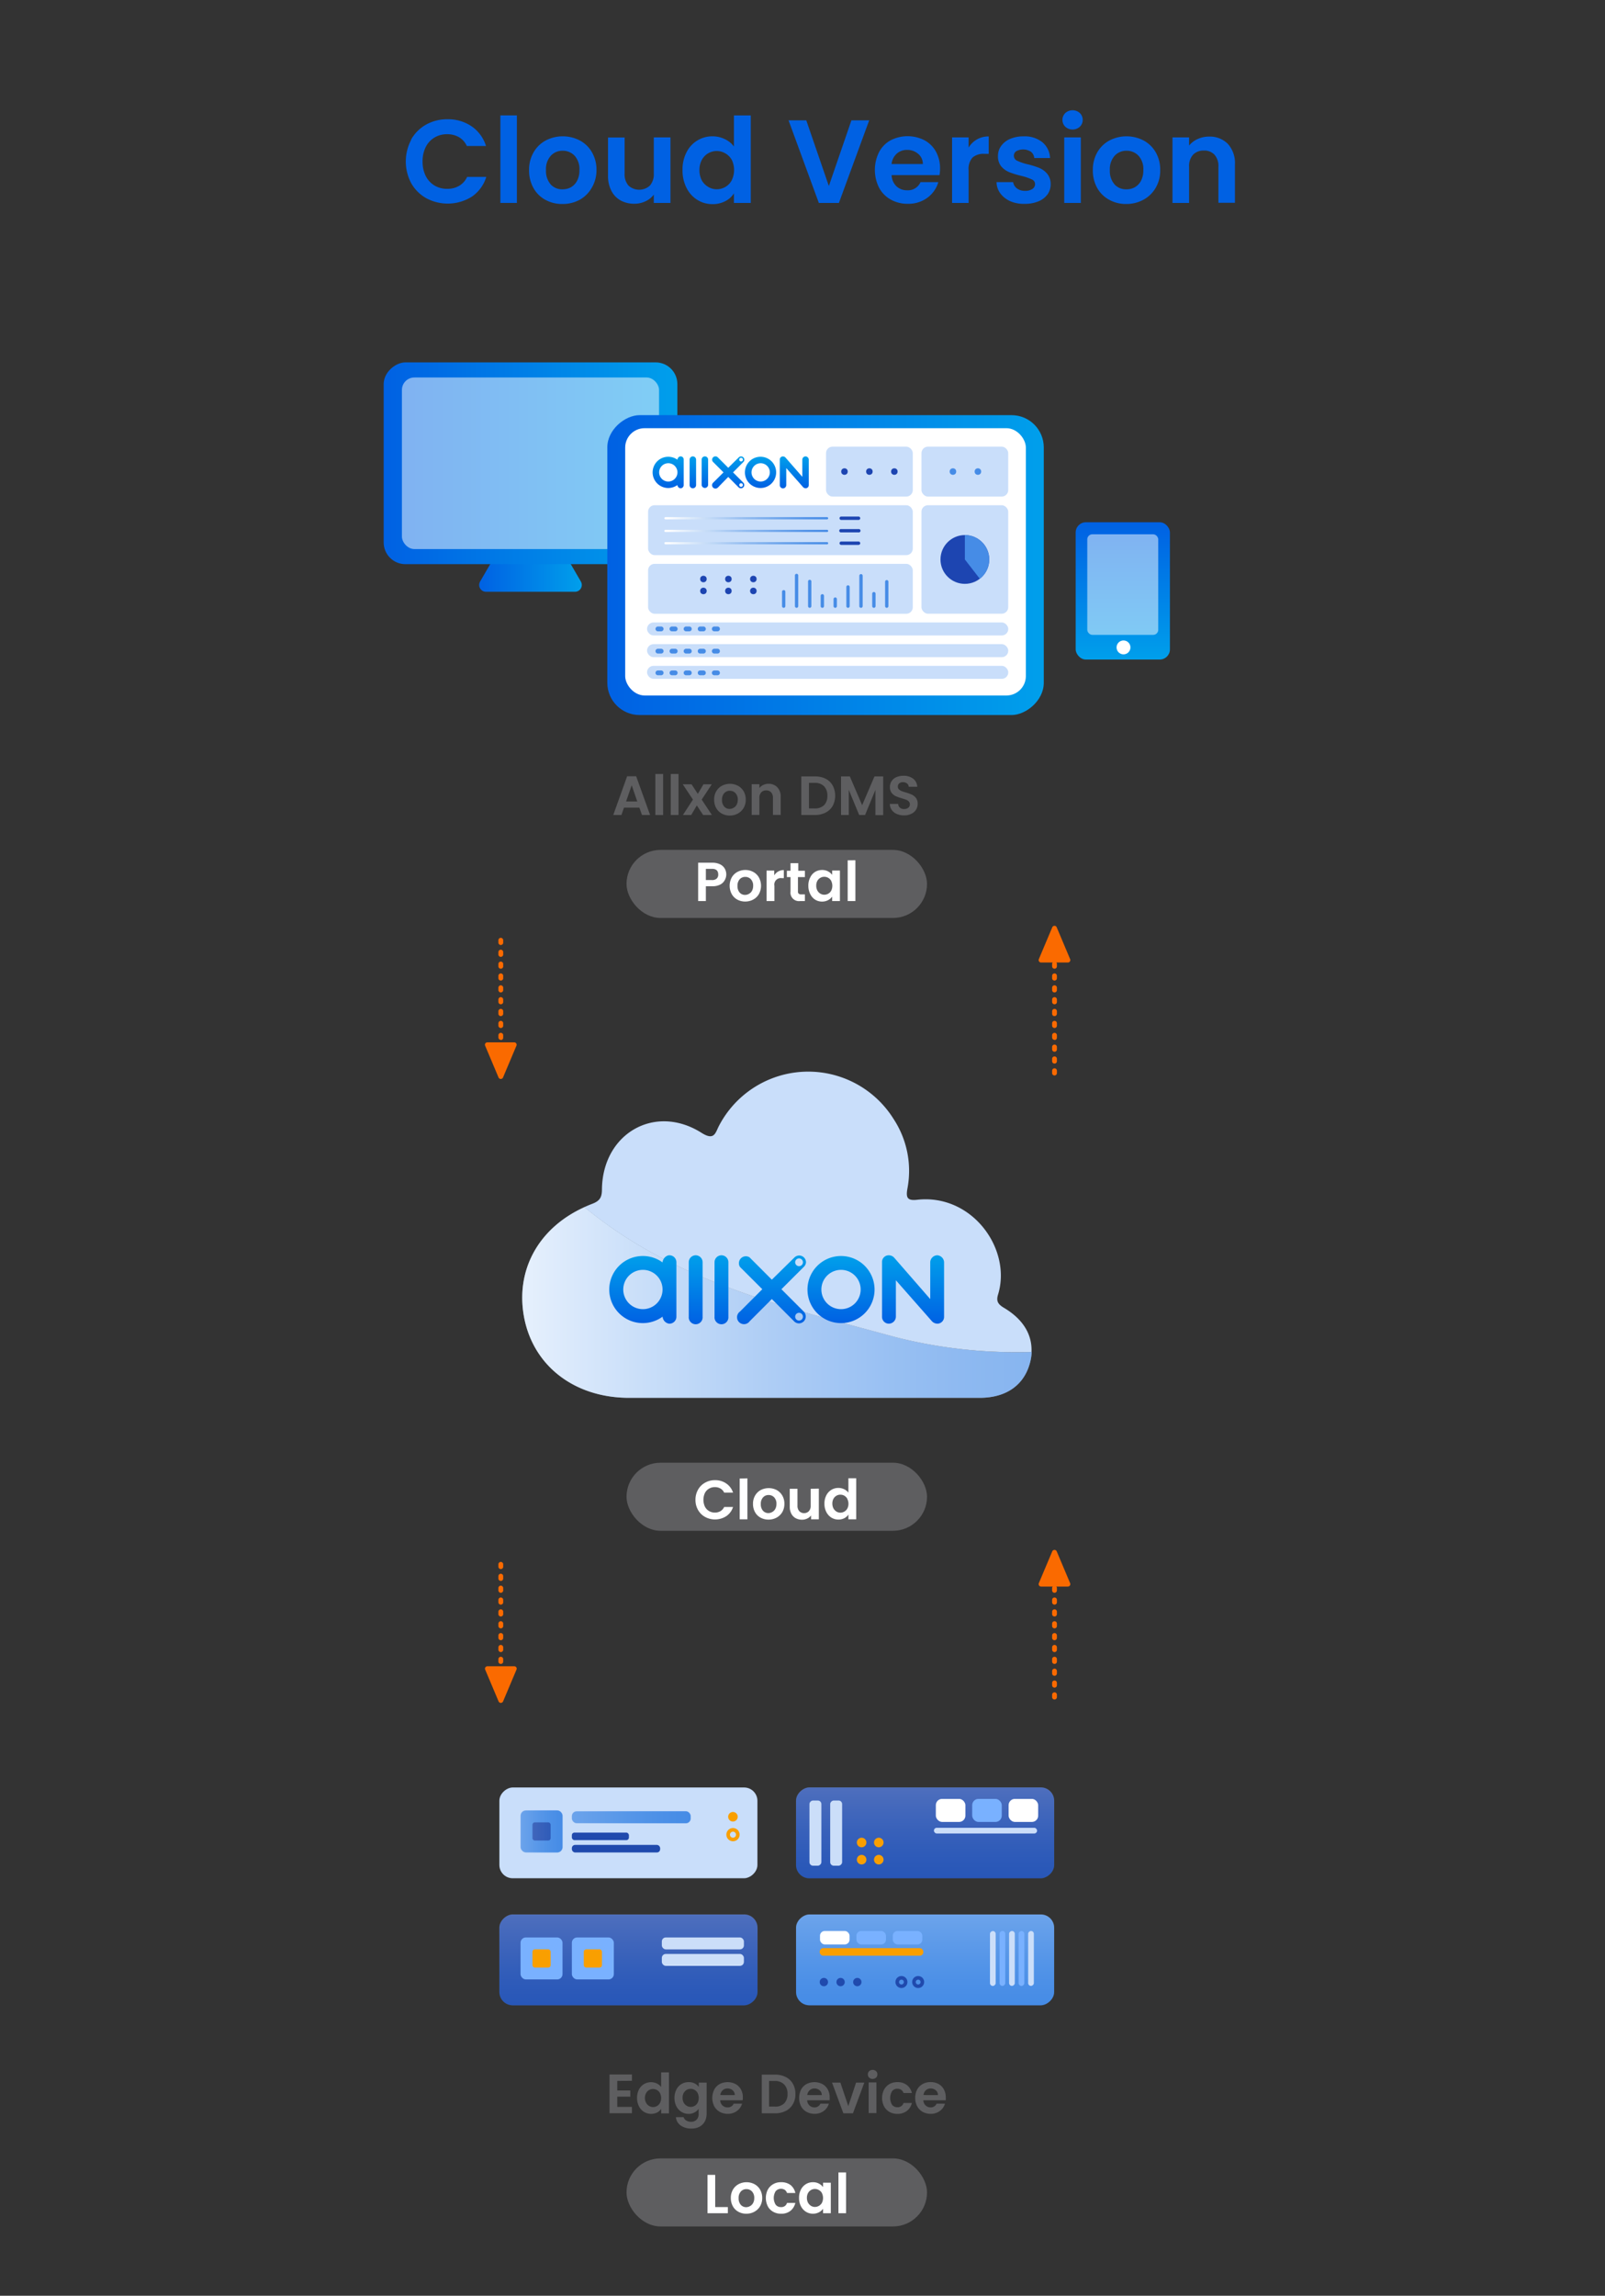 <svg id="圖層_1" data-name="圖層 1" xmlns="http://www.w3.org/2000/svg" xmlns:xlink="http://www.w3.org/1999/xlink" viewBox="0 0 335 479"><rect x="0" y="0" width="335" height="479" fill="#333333" stroke="none"/><defs><style>.cls-1{fill:#0061e3;}.cls-2{fill:#5e5e60;}.cls-3{fill:#fa6a00;}.cls-4{fill:#c9defa;}.cls-14,.cls-5{opacity:0.5;}.cls-5{fill:url(#未命名漸層_18);}.cls-6{fill:url(#未命名漸層_32);}.cls-7{fill:url(#未命名漸層_32-2);}.cls-8{fill:url(#未命名漸層_32-3);}.cls-9{fill:url(#未命名漸層_32-4);}.cls-10{fill:url(#未命名漸層_32-5);}.cls-11{fill:url(#未命名漸層_32-6);}.cls-12{fill:url(#未命名漸層_32-7);}.cls-13{fill:url(#未命名漸層_32-8);}.cls-15{fill:#fff;}.cls-16{fill:url(#未命名漸層_32-9);}.cls-17{fill:url(#未命名漸層_32-10);}.cls-18{fill:url(#未命名漸層_32-11);}.cls-19{fill:url(#未命名漸層_32-12);}.cls-20{fill:url(#未命名漸層_32-13);}.cls-21{fill:url(#未命名漸層_32-14);}.cls-22{fill:url(#未命名漸層_32-15);}.cls-23{fill:#1d45b1;}.cls-24{fill:#468ce6;}.cls-25{fill:url(#未命名漸層_18-2);}.cls-26{fill:url(#未命名漸層_18-3);}.cls-27{fill:url(#未命名漸層_18-4);}.cls-28{fill:url(#未命名漸層_32-16);}.cls-29{fill:#204aad;}.cls-30,.cls-34,.cls-35,.cls-36,.cls-37{stroke-miterlimit:10;opacity:0.2;}.cls-30,.cls-34,.cls-35{stroke-width:0.05px;}.cls-30{fill:url(#未命名漸層_18-5);stroke:url(#未命名漸層_14);}.cls-31{fill:#79b1ff;}.cls-32{fill:#f99f00;}.cls-33{fill:#cbdef9;}.cls-34{fill:url(#未命名漸層_18-6);stroke:url(#未命名漸層_14-2);}.cls-35{fill:url(#未命名漸層_18-7);stroke:url(#未命名漸層_14-3);}.cls-36,.cls-37{stroke-width:0.1px;}.cls-36{fill:url(#未命名漸層_18-8);stroke:url(#未命名漸層_14-4);}.cls-37{fill:url(#未命名漸層_18-9);stroke:url(#未命名漸層_14-5);}</style><linearGradient id="未命名漸層_18" x1="108.96" y1="271.77" x2="215.29" y2="271.77" gradientUnits="userSpaceOnUse"><stop offset="0.02" stop-color="#fff"/><stop offset="0.23" stop-color="#cce0f8"/><stop offset="0.49" stop-color="#93bcf0"/><stop offset="0.72" stop-color="#69a2eb"/><stop offset="0.89" stop-color="#5092e7"/><stop offset="1" stop-color="#468ce6"/></linearGradient><linearGradient id="未命名漸層_32" x1="134.19" y1="276.18" x2="134.19" y2="261.91" gradientUnits="userSpaceOnUse"><stop offset="0" stop-color="#0061e3"/><stop offset="1" stop-color="#009feb"/></linearGradient><linearGradient id="未命名漸層_32-2" x1="161.1" y1="276.18" x2="161.1" y2="261.93" xlink:href="#未命名漸層_32"/><linearGradient id="未命名漸層_32-3" x1="150.59" y1="276.18" x2="150.59" y2="261.91" xlink:href="#未命名漸層_32"/><linearGradient id="未命名漸層_32-4" x1="145.2" y1="276.18" x2="145.2" y2="261.91" xlink:href="#未命名漸層_32"/><linearGradient id="未命名漸層_32-5" x1="175.54" y1="276.04" x2="175.54" y2="262.06" xlink:href="#未命名漸層_32"/><linearGradient id="未命名漸層_32-6" x1="190.57" y1="276.18" x2="190.57" y2="261.91" xlink:href="#未命名漸層_32"/><linearGradient id="未命名漸層_32-7" x1="100.01" y1="114.01" x2="121.44" y2="114.01" xlink:href="#未命名漸層_32"/><linearGradient id="未命名漸層_32-8" x1="80.07" y1="96.66" x2="141.38" y2="96.66" gradientTransform="translate(14.06 207.39) rotate(-90)" xlink:href="#未命名漸層_32"/><linearGradient id="未命名漸層_32-9" x1="126.76" y1="117.9" x2="217.85" y2="117.9" gradientTransform="translate(54.4 290.21) rotate(-90)" xlink:href="#未命名漸層_32"/><linearGradient id="未命名漸層_32-10" x1="139.47" y1="101.88" x2="139.47" y2="95.22" xlink:href="#未命名漸層_32"/><linearGradient id="未命名漸層_32-11" x1="152.03" y1="101.88" x2="152.03" y2="95.23" xlink:href="#未命名漸層_32"/><linearGradient id="未命名漸層_32-12" x1="147.12" y1="101.88" x2="147.12" y2="95.22" xlink:href="#未命名漸層_32"/><linearGradient id="未命名漸層_32-13" x1="144.61" y1="101.88" x2="144.61" y2="95.22" xlink:href="#未命名漸層_32"/><linearGradient id="未命名漸層_32-14" x1="158.77" y1="101.82" x2="158.77" y2="95.3" xlink:href="#未命名漸層_32"/><linearGradient id="未命名漸層_32-15" x1="165.79" y1="101.89" x2="165.79" y2="95.22" xlink:href="#未命名漸層_32"/><linearGradient id="未命名漸層_18-2" x1="138.66" y1="108.13" x2="172.86" y2="108.13" xlink:href="#未命名漸層_18"/><linearGradient id="未命名漸層_18-3" x1="138.66" y1="110.73" x2="172.86" y2="110.73" xlink:href="#未命名漸層_18"/><linearGradient id="未命名漸層_18-4" x1="138.66" y1="113.34" x2="172.86" y2="113.34" xlink:href="#未命名漸層_18"/><linearGradient id="未命名漸層_32-16" x1="834.49" y1="127.56" x2="863.13" y2="127.56" gradientTransform="translate(106.79 972.1) rotate(-90)" xlink:href="#未命名漸層_32"/><linearGradient id="未命名漸層_18-5" x1="-2218.37" y1="-1760.27" x2="-2199.43" y2="-1760.27" gradientTransform="translate(2340.07 2169.19)" xlink:href="#未命名漸層_18"/><linearGradient id="未命名漸層_14" x1="-2218.39" y1="-1760.27" x2="-2199.41" y2="-1760.27" gradientTransform="translate(2340.07 2169.19)" gradientUnits="userSpaceOnUse"><stop offset="0" stop-color="#d3e1fa"/><stop offset="0.02" stop-color="#ccddf9"/><stop offset="0.23" stop-color="#93baf1"/><stop offset="0.41" stop-color="#69a1eb"/><stop offset="0.56" stop-color="#5092e7"/><stop offset="0.64" stop-color="#468ce6"/></linearGradient><linearGradient id="未命名漸層_18-6" x1="-2218.37" y1="-1822.19" x2="-2199.43" y2="-1822.19" gradientTransform="translate(2401.99 2231.11)" xlink:href="#未命名漸層_18"/><linearGradient id="未命名漸層_14-2" x1="-2218.39" y1="-1822.19" x2="-2199.41" y2="-1822.19" gradientTransform="translate(2401.99 2231.11)" xlink:href="#未命名漸層_14"/><linearGradient id="未命名漸層_18-7" x1="-2244.87" y1="-1822.19" x2="-2225.93" y2="-1822.19" gradientTransform="translate(2428.49 2204.61)" xlink:href="#未命名漸層_18"/><linearGradient id="未命名漸層_14-3" x1="-2244.89" y1="-1822.19" x2="-2225.91" y2="-1822.19" gradientTransform="translate(2428.49 2204.61)" xlink:href="#未命名漸層_14"/><linearGradient id="未命名漸層_18-8" x1="108.65" y1="382.12" x2="117.42" y2="382.12" xlink:href="#未命名漸層_18"/><linearGradient id="未命名漸層_14-4" x1="108.6" y1="382.12" x2="117.47" y2="382.12" gradientTransform="matrix(1, 0, 0, 1, 0, 0)" xlink:href="#未命名漸層_14"/><linearGradient id="未命名漸層_18-9" x1="119.36" y1="379.16" x2="144.15" y2="379.16" xlink:href="#未命名漸層_18"/><linearGradient id="未命名漸層_14-5" x1="119.31" y1="379.16" x2="144.2" y2="379.16" gradientTransform="matrix(1, 0, 0, 1, 0, 0)" xlink:href="#未命名漸層_14"/></defs><path class="cls-1" d="M85.79,29.15A8.24,8.24,0,0,1,88.93,26a9,9,0,0,1,4.45-1.12,8.74,8.74,0,0,1,5.06,1.48,7.76,7.76,0,0,1,3,4.1h-4a4.12,4.12,0,0,0-1.66-1.85A4.91,4.91,0,0,0,93.36,28a5.08,5.08,0,0,0-2.68.7,4.83,4.83,0,0,0-1.83,2,6.61,6.61,0,0,0-.65,3,6.69,6.69,0,0,0,.65,3,4.86,4.86,0,0,0,1.83,2,5.08,5.08,0,0,0,2.68.7,4.81,4.81,0,0,0,2.48-.63,4.19,4.19,0,0,0,1.66-1.86h4a7.74,7.74,0,0,1-3,4.11,9.47,9.47,0,0,1-9.52.34,8.25,8.25,0,0,1-3.14-3.12,9.63,9.63,0,0,1,0-9.09Z"/><path class="cls-1" d="M107.89,24.08V42.34h-3.45V24.08Z"/><path class="cls-1" d="M113.81,41.68a6.29,6.29,0,0,1-2.48-2.48,7.43,7.43,0,0,1-.9-3.7,7.24,7.24,0,0,1,.93-3.7,6.42,6.42,0,0,1,2.53-2.48,7.7,7.7,0,0,1,7.15,0,6.35,6.35,0,0,1,2.53,2.48,7.24,7.24,0,0,1,.93,3.7,7.15,7.15,0,0,1-1,3.7A6.58,6.58,0,0,1,121,41.68a7.39,7.39,0,0,1-3.61.88A7.17,7.17,0,0,1,113.81,41.68Zm5.32-2.59a3.3,3.3,0,0,0,1.32-1.37,4.61,4.61,0,0,0,.49-2.22,4.13,4.13,0,0,0-1-3,3.36,3.36,0,0,0-2.5-1.05,3.27,3.27,0,0,0-2.48,1.05,4.17,4.17,0,0,0-1,3,4.25,4.25,0,0,0,1,3,3.21,3.21,0,0,0,2.46,1A3.53,3.53,0,0,0,119.13,39.09Z"/><path class="cls-1" d="M139.94,28.67V42.34h-3.48V40.61A4.44,4.44,0,0,1,134.72,42a5.33,5.33,0,0,1-2.33.51,5.85,5.85,0,0,1-2.84-.68,4.78,4.78,0,0,1-1.93-2,6.59,6.59,0,0,1-.71-3.14v-8h3.46v7.52a3.57,3.57,0,0,0,.81,2.51,3.31,3.31,0,0,0,4.47,0,3.57,3.57,0,0,0,.81-2.51V28.67Z"/><path class="cls-1" d="M143.29,31.78a6,6,0,0,1,5.44-3.34,5.9,5.9,0,0,1,2.54.58,5,5,0,0,1,1.92,1.55V24.08h3.51V42.34h-3.51v-2a4.53,4.53,0,0,1-1.8,1.63,5.65,5.65,0,0,1-2.69.62,5.92,5.92,0,0,1-3.16-.89,6.21,6.21,0,0,1-2.25-2.5,8,8,0,0,1-.83-3.72A7.76,7.76,0,0,1,143.29,31.78Zm9.43,1.56A3.4,3.4,0,0,0,151.39,32a3.52,3.52,0,0,0-4.9,1.36,4.35,4.35,0,0,0-.5,2.13,4.53,4.53,0,0,0,.5,2.16A3.68,3.68,0,0,0,147.83,39a3.37,3.37,0,0,0,1.76.49,3.57,3.57,0,0,0,1.8-.48,3.4,3.4,0,0,0,1.33-1.38,4.92,4.92,0,0,0,0-4.32Z"/><path class="cls-1" d="M181.42,25.11,175.1,42.34h-4.19l-6.32-17.23h3.7L173,38.81l4.71-13.7Z"/><path class="cls-1" d="M196.1,36.54h-10a3.4,3.4,0,0,0,1,2.32,3.16,3.16,0,0,0,2.24.84A2.83,2.83,0,0,0,192.13,38h3.72a6.2,6.2,0,0,1-2.27,3.25,6.65,6.65,0,0,1-4.12,1.27,7.1,7.1,0,0,1-3.54-.88,6.13,6.13,0,0,1-2.44-2.48,8.3,8.3,0,0,1,0-7.42,5.94,5.94,0,0,1,2.42-2.47,7.74,7.74,0,0,1,7.07,0,6,6,0,0,1,2.39,2.38,7.2,7.2,0,0,1,.85,3.55A7.74,7.74,0,0,1,196.1,36.54Zm-3.48-2.32a2.72,2.72,0,0,0-1-2.14,3.42,3.42,0,0,0-2.29-.8,3.12,3.12,0,0,0-2.16.78,3.4,3.4,0,0,0-1.08,2.16Z"/><path class="cls-1" d="M203.91,29.09a4.76,4.76,0,0,1,2.46-.62V32.1h-.92a3.49,3.49,0,0,0-2.45.76,3.54,3.54,0,0,0-.83,2.67v6.81h-3.45V28.67h3.45v2.12A4.88,4.88,0,0,1,203.91,29.09Z"/><path class="cls-1" d="M210.91,42a5.23,5.23,0,0,1-2.11-1.64A4.05,4.05,0,0,1,208,38h3.47a2,2,0,0,0,.78,1.31,2.74,2.74,0,0,0,1.69.51,2.64,2.64,0,0,0,1.54-.39,1.2,1.2,0,0,0,.56-1,1.06,1.06,0,0,0-.68-1,12.48,12.48,0,0,0-2.16-.73,19.25,19.25,0,0,1-2.5-.76A4.47,4.47,0,0,1,209,34.74a3.26,3.26,0,0,1-.7-2.2,3.48,3.48,0,0,1,.65-2.07A4.37,4.37,0,0,1,210.79,29a7,7,0,0,1,2.88-.55,5.84,5.84,0,0,1,3.9,1.23,4.51,4.51,0,0,1,1.6,3.29h-3.3a1.84,1.84,0,0,0-.68-1.3,3,3,0,0,0-3.06-.13,1.1,1.1,0,0,0-.51,1,1.13,1.13,0,0,0,.69,1,10.87,10.87,0,0,0,2.15.73,17.53,17.53,0,0,1,2.44.76,4.43,4.43,0,0,1,1.67,1.22,3.37,3.37,0,0,1,.73,2.19,3.6,3.6,0,0,1-.66,2.12A4.37,4.37,0,0,1,216.77,42a7.21,7.21,0,0,1-2.85.53A7.07,7.07,0,0,1,210.91,42Z"/><path class="cls-1" d="M222.37,26.46a2,2,0,0,1,0-2.89,2.27,2.27,0,0,1,3,0,2,2,0,0,1,0,2.89,2.27,2.27,0,0,1-3,0Zm3.22,2.21V42.34h-3.46V28.67Z"/><path class="cls-1" d="M231.51,41.68A6.29,6.29,0,0,1,229,39.2a7.43,7.43,0,0,1-.9-3.7,7.33,7.33,0,0,1,.92-3.7,6.42,6.42,0,0,1,2.53-2.48,7.72,7.72,0,0,1,7.16,0,6.42,6.42,0,0,1,2.53,2.48,7.23,7.23,0,0,1,.92,3.7,7.05,7.05,0,0,1-.95,3.7,6.56,6.56,0,0,1-2.56,2.48,7.4,7.4,0,0,1-3.62.88A7.14,7.14,0,0,1,231.51,41.68Zm5.32-2.59a3.3,3.3,0,0,0,1.32-1.37,4.61,4.61,0,0,0,.49-2.22,4.13,4.13,0,0,0-1-3,3.38,3.38,0,0,0-2.51-1.05,3.29,3.29,0,0,0-2.48,1.05,4.21,4.21,0,0,0-1,3,4.25,4.25,0,0,0,1,3,3.21,3.21,0,0,0,2.45,1A3.54,3.54,0,0,0,236.83,39.09Z"/><path class="cls-1" d="M256.26,30a5.92,5.92,0,0,1,1.5,4.31v8h-3.45V34.79a3.53,3.53,0,0,0-.82-2.51,2.88,2.88,0,0,0-2.22-.87,3,3,0,0,0-2.25.87,3.49,3.49,0,0,0-.83,2.51v7.55h-3.46V28.67h3.46v1.7A4.86,4.86,0,0,1,250,29a5.58,5.58,0,0,1,2.36-.5A5.27,5.27,0,0,1,256.26,30Z"/><path class="cls-2" d="M128.84,434.17v2h2.72v1.29h-2.72v2.14h3.06v1.31h-4.68v-8.08h4.68v1.32Z"/><path class="cls-2" d="M133.35,436a2.79,2.79,0,0,1,1.05-1.15,2.86,2.86,0,0,1,1.5-.41,2.76,2.76,0,0,1,1.19.27,2.44,2.44,0,0,1,.9.73v-3.05h1.64v8.56H138V440a2.21,2.21,0,0,1-.84.76,2.87,2.87,0,0,1-2.75-.13,2.91,2.91,0,0,1-1.05-1.17,3.78,3.78,0,0,1-.39-1.74A3.71,3.71,0,0,1,133.35,436Zm4.42.74a1.62,1.62,0,0,0-.62-.65,1.72,1.72,0,0,0-.85-.23,1.69,1.69,0,0,0-.83.22,1.62,1.62,0,0,0-.62.65,2,2,0,0,0-.24,1,2.07,2.07,0,0,0,.24,1,1.72,1.72,0,0,0,.62.66,1.57,1.57,0,0,0,.83.24,1.72,1.72,0,0,0,.85-.23,1.62,1.62,0,0,0,.62-.65,2.33,2.33,0,0,0,0-2Z"/><path class="cls-2" d="M145,434.71a2.18,2.18,0,0,1,.85.73v-.91h1.64V441a3.45,3.45,0,0,1-.36,1.59,2.62,2.62,0,0,1-1.08,1.11,3.38,3.38,0,0,1-1.73.41,3.73,3.73,0,0,1-2.24-.63,2.37,2.37,0,0,1-1-1.74h1.61a1.15,1.15,0,0,0,.55.7,1.93,1.93,0,0,0,1,.26,1.57,1.57,0,0,0,1.14-.42,1.67,1.67,0,0,0,.44-1.28v-1a2.35,2.35,0,0,1-.86.75,2.54,2.54,0,0,1-1.25.3,2.71,2.71,0,0,1-1.48-.42,2.93,2.93,0,0,1-1.06-1.17,3.78,3.78,0,0,1-.39-1.74,3.71,3.71,0,0,1,.39-1.73,2.86,2.86,0,0,1,1.05-1.15,2.8,2.8,0,0,1,1.49-.41A2.66,2.66,0,0,1,145,434.71Zm.62,2a1.62,1.62,0,0,0-.62-.65,1.69,1.69,0,0,0-.85-.23,1.72,1.72,0,0,0-.83.22,1.69,1.69,0,0,0-.62.65,2,2,0,0,0-.23,1,2.06,2.06,0,0,0,.23,1,1.67,1.67,0,0,0,.63.66,1.53,1.53,0,0,0,.82.24,1.69,1.69,0,0,0,.85-.23,1.62,1.62,0,0,0,.62-.65,2.33,2.33,0,0,0,0-2Z"/><path class="cls-2" d="M155,438.22h-4.68a1.6,1.6,0,0,0,.48,1.08,1.49,1.49,0,0,0,1.06.4,1.32,1.32,0,0,0,1.28-.78h1.75a2.88,2.88,0,0,1-1.07,1.52,3.08,3.08,0,0,1-1.93.6,3.38,3.38,0,0,1-1.66-.41,3,3,0,0,1-1.15-1.16,3.92,3.92,0,0,1,0-3.49,2.84,2.84,0,0,1,1.13-1.15,3.65,3.65,0,0,1,3.32,0,2.87,2.87,0,0,1,1.12,1.12,3.34,3.34,0,0,1,.4,1.66A4,4,0,0,1,155,438.22Zm-1.63-1.09a1.29,1.29,0,0,0-.45-1,1.6,1.6,0,0,0-1.08-.38,1.45,1.45,0,0,0-1,.37,1.6,1.6,0,0,0-.5,1Z"/><path class="cls-2" d="M164,433.36a3.5,3.5,0,0,1,1.49,1.41,4.17,4.17,0,0,1,.53,2.14,4,4,0,0,1-.53,2.12,3.5,3.5,0,0,1-1.49,1.41,4.83,4.83,0,0,1-2.24.49H159v-8.07h2.82A4.83,4.83,0,0,1,164,433.36Zm-.33,5.5a2.6,2.6,0,0,0,.7-1.95,2.67,2.67,0,0,0-.7-2,2.6,2.6,0,0,0-2-.72h-1.15v5.34h1.15A2.63,2.63,0,0,0,163.68,438.86Z"/><path class="cls-2" d="M173.16,438.22h-4.69a1.57,1.57,0,0,0,.49,1.08,1.45,1.45,0,0,0,1,.4,1.31,1.31,0,0,0,1.28-.78H173a2.87,2.87,0,0,1-1.06,1.52,3.1,3.1,0,0,1-1.93.6,3.38,3.38,0,0,1-1.66-.41,2.92,2.92,0,0,1-1.15-1.16,4,4,0,0,1,0-3.49,2.81,2.81,0,0,1,1.14-1.15,3.62,3.62,0,0,1,3.31,0,2.81,2.81,0,0,1,1.12,1.12,3.34,3.34,0,0,1,.4,1.66A4.09,4.09,0,0,1,173.16,438.22Zm-1.63-1.09a1.29,1.29,0,0,0-.45-1,1.64,1.64,0,0,0-1.08-.38,1.43,1.43,0,0,0-1,.37,1.61,1.61,0,0,0-.51,1Z"/><path class="cls-2" d="M177.06,439.44l1.62-4.91h1.72l-2.37,6.4h-2l-2.36-6.4h1.74Z"/><path class="cls-2" d="M181.42,433.49a.9.9,0,0,1-.28-.68.88.88,0,0,1,.28-.67,1.08,1.08,0,0,1,1.43,0,.91.91,0,0,1,.28.67.94.94,0,0,1-.28.68,1.08,1.08,0,0,1-1.43,0Zm1.51,1v6.4h-1.62v-6.4Z"/><path class="cls-2" d="M184.52,436a2.91,2.91,0,0,1,1.12-1.16,3.3,3.3,0,0,1,1.64-.41,3.12,3.12,0,0,1,2,.6,2.91,2.91,0,0,1,1.05,1.67h-1.75a1.2,1.2,0,0,0-.46-.65,1.37,1.37,0,0,0-.82-.24,1.35,1.35,0,0,0-1.1.5,2.74,2.74,0,0,0,0,2.85,1.35,1.35,0,0,0,1.1.5,1.22,1.22,0,0,0,1.28-.88h1.75a3,3,0,0,1-1.05,1.66,3.17,3.17,0,0,1-2,.61,3.3,3.3,0,0,1-1.64-.41,2.91,2.91,0,0,1-1.12-1.16,3.9,3.9,0,0,1,0-3.48Z"/><path class="cls-2" d="M197.4,438.22h-4.68a1.57,1.57,0,0,0,.49,1.08,1.45,1.45,0,0,0,1,.4,1.31,1.31,0,0,0,1.28-.78h1.75a2.88,2.88,0,0,1-1.07,1.52,3.06,3.06,0,0,1-1.93.6,3.4,3.4,0,0,1-1.66-.41,2.89,2.89,0,0,1-1.14-1.16,3.52,3.52,0,0,1-.41-1.74,3.64,3.64,0,0,1,.4-1.75,2.81,2.81,0,0,1,1.14-1.15,3.36,3.36,0,0,1,1.67-.41,3.4,3.4,0,0,1,1.64.39,2.81,2.81,0,0,1,1.12,1.12,3.34,3.34,0,0,1,.4,1.66A3.1,3.1,0,0,1,197.4,438.22Zm-1.63-1.09a1.23,1.23,0,0,0-.45-1,1.59,1.59,0,0,0-1.07-.38,1.47,1.47,0,0,0-1,.37,1.6,1.6,0,0,0-.5,1Z"/><path class="cls-3" d="M104.53,224.39a.5.5,0,0,1-.5-.5v-.49a.5.5,0,1,1,1,0v.49A.5.5,0,0,1,104.53,224.39Zm0-2.48a.49.49,0,0,1-.5-.49v-.5a.5.5,0,0,1,1,0v.5A.49.49,0,0,1,104.53,221.91Zm0-2.47a.5.5,0,0,1-.5-.5v-.49a.5.5,0,1,1,1,0v.49A.49.49,0,0,1,104.53,219.44Zm0-2.48a.49.49,0,0,1-.5-.49V216a.5.5,0,0,1,1,0v.5A.49.49,0,0,1,104.53,217Zm0-2.47a.5.5,0,0,1-.5-.5v-.49a.5.5,0,1,1,1,0V214A.49.49,0,0,1,104.53,214.49Zm0-2.48a.49.49,0,0,1-.5-.49V211a.5.5,0,0,1,1,0v.5A.49.49,0,0,1,104.53,212Zm0-2.47a.5.5,0,0,1-.5-.5v-.49a.5.5,0,0,1,1,0V209A.49.49,0,0,1,104.53,209.54Zm0-2.47a.5.5,0,0,1-.5-.5v-.49a.5.5,0,1,1,1,0v.49A.5.5,0,0,1,104.53,207.07Zm0-2.48a.49.49,0,0,1-.5-.49v-.5a.5.5,0,0,1,1,0v.5A.49.49,0,0,1,104.53,204.59Zm0-2.47a.5.5,0,0,1-.5-.5v-.49a.5.5,0,1,1,1,0v.49A.49.49,0,0,1,104.53,202.12Zm0-2.48a.49.49,0,0,1-.5-.49v-.5a.5.5,0,0,1,1,0v.5A.49.49,0,0,1,104.53,199.64Zm0-2.47a.5.5,0,0,1-.5-.5v-.49a.5.5,0,1,1,1,0v.49A.49.49,0,0,1,104.53,197.17Z"/><path class="cls-3" d="M107.79,218.18l-2.8,6.64a.51.51,0,0,1-.93,0l-2.8-6.64a.5.5,0,0,1,.47-.7h5.6A.5.5,0,0,1,107.79,218.18Z"/><path class="cls-3" d="M220.1,224.39a.5.5,0,0,1-.5-.5v-.49a.5.5,0,1,1,1,0v.49A.5.5,0,0,1,220.1,224.39Zm0-2.48a.49.49,0,0,1-.5-.49v-.5a.5.5,0,0,1,1,0v.5A.49.49,0,0,1,220.1,221.91Zm0-2.47a.5.5,0,0,1-.5-.5v-.49a.5.5,0,1,1,1,0v.49A.49.49,0,0,1,220.1,219.44Zm0-2.48a.49.49,0,0,1-.5-.49V216a.5.5,0,0,1,1,0v.5A.49.49,0,0,1,220.1,217Zm0-2.47a.5.5,0,0,1-.5-.5v-.49a.5.5,0,1,1,1,0V214A.49.49,0,0,1,220.1,214.49Zm0-2.48a.49.49,0,0,1-.5-.49V211a.5.5,0,0,1,1,0v.5A.49.49,0,0,1,220.1,212Zm0-2.47a.5.5,0,0,1-.5-.5v-.49a.5.5,0,0,1,1,0V209A.49.49,0,0,1,220.1,209.54Zm0-2.47a.5.5,0,0,1-.5-.5v-.49a.5.5,0,1,1,1,0v.49A.5.5,0,0,1,220.1,207.07Zm0-2.48a.49.49,0,0,1-.5-.49v-.5a.5.5,0,0,1,1,0v.5A.49.49,0,0,1,220.1,204.59Zm0-2.47a.5.5,0,0,1-.5-.5v-.49a.5.5,0,1,1,1,0v.49A.49.49,0,0,1,220.1,202.12Zm0-2.48a.49.49,0,0,1-.5-.49v-.5a.5.5,0,0,1,1,0v.5A.49.49,0,0,1,220.1,199.64Zm0-2.47a.5.5,0,0,1-.5-.5v-.49a.5.5,0,1,1,1,0v.49A.49.49,0,0,1,220.1,197.17Z"/><path class="cls-3" d="M216.83,200.12l2.8-6.64a.5.5,0,0,1,.93,0l2.8,6.64a.5.5,0,0,1-.46.7h-5.6A.5.5,0,0,1,216.83,200.12Z"/><path class="cls-3" d="M104.53,354.59a.49.49,0,0,1-.5-.49v-.5a.5.5,0,0,1,1,0v.5A.49.49,0,0,1,104.53,354.59Zm0-2.47a.5.5,0,0,1-.5-.5v-.49a.5.5,0,1,1,1,0v.49A.49.49,0,0,1,104.53,352.12Zm0-2.47a.5.5,0,0,1-.5-.5v-.49a.5.5,0,1,1,1,0v.49A.5.5,0,0,1,104.53,349.65Zm0-2.48a.49.49,0,0,1-.5-.49v-.5a.5.5,0,0,1,1,0v.5A.49.49,0,0,1,104.53,347.17Zm0-2.47a.5.5,0,0,1-.5-.5v-.49a.5.5,0,1,1,1,0v.49A.49.49,0,0,1,104.53,344.7Zm0-2.48a.49.49,0,0,1-.5-.49v-.5a.5.5,0,0,1,1,0v.5A.49.49,0,0,1,104.53,342.22Zm0-2.47a.5.5,0,0,1-.5-.5v-.49a.5.5,0,1,1,1,0v.49A.49.49,0,0,1,104.53,339.75Zm0-2.48a.49.49,0,0,1-.5-.49v-.5a.5.5,0,0,1,1,0v.5A.49.49,0,0,1,104.53,337.27Zm0-2.47a.5.5,0,0,1-.5-.5v-.49a.5.5,0,0,1,1,0v.49A.49.49,0,0,1,104.53,334.8Zm0-2.47a.5.5,0,0,1-.5-.5v-.49a.5.5,0,1,1,1,0v.49A.5.5,0,0,1,104.53,332.33Zm0-2.48a.49.49,0,0,1-.5-.49v-.5a.5.5,0,0,1,1,0v.5A.49.49,0,0,1,104.53,329.85Zm0-2.47a.5.5,0,0,1-.5-.5v-.49a.5.5,0,1,1,1,0v.49A.49.49,0,0,1,104.53,327.38Z"/><path class="cls-3" d="M107.79,348.39,105,355a.51.51,0,0,1-.93,0l-2.8-6.64a.5.5,0,0,1,.47-.7h5.6A.5.5,0,0,1,107.79,348.39Z"/><path class="cls-3" d="M220.1,354.59a.49.49,0,0,1-.5-.49v-.5a.5.5,0,0,1,1,0v.5A.49.49,0,0,1,220.1,354.59Zm0-2.47a.5.5,0,0,1-.5-.5v-.49a.5.5,0,1,1,1,0v.49A.49.49,0,0,1,220.1,352.12Zm0-2.47a.5.5,0,0,1-.5-.5v-.49a.5.5,0,1,1,1,0v.49A.5.5,0,0,1,220.1,349.65Zm0-2.48a.49.49,0,0,1-.5-.49v-.5a.5.5,0,0,1,1,0v.5A.49.49,0,0,1,220.1,347.17Zm0-2.47a.5.5,0,0,1-.5-.5v-.49a.5.5,0,1,1,1,0v.49A.49.49,0,0,1,220.1,344.7Zm0-2.48a.49.49,0,0,1-.5-.49v-.5a.5.5,0,0,1,1,0v.5A.49.49,0,0,1,220.1,342.22Zm0-2.47a.5.5,0,0,1-.5-.5v-.49a.5.5,0,1,1,1,0v.49A.49.49,0,0,1,220.1,339.75Zm0-2.48a.49.49,0,0,1-.5-.49v-.5a.5.5,0,0,1,1,0v.5A.49.49,0,0,1,220.1,337.27Zm0-2.47a.5.5,0,0,1-.5-.5v-.49a.5.5,0,0,1,1,0v.49A.49.49,0,0,1,220.1,334.8Zm0-2.47a.5.5,0,0,1-.5-.5v-.49a.5.5,0,1,1,1,0v.49A.5.5,0,0,1,220.1,332.33Zm0-2.48a.49.49,0,0,1-.5-.49v-.5a.5.5,0,0,1,1,0v.5A.49.49,0,0,1,220.1,329.85Zm0-2.47a.5.5,0,0,1-.5-.5v-.49a.5.5,0,1,1,1,0v.49A.49.49,0,0,1,220.1,327.38Z"/><path class="cls-3" d="M216.83,330.32l2.8-6.64a.51.51,0,0,1,.93,0l2.8,6.64a.51.51,0,0,1-.46.71h-5.6A.51.51,0,0,1,216.83,330.32Z"/><path class="cls-4" d="M187,279c-23.13-6.28-46-11.46-65-27.14-9.59,4.33-14.44,13.13-12.62,22.93,1.9,10.18,10.49,16.83,21.85,16.86,12,0,23.94,0,35.9,0,12.45,0,24.9,0,37.35,0,5.47,0,9.14-2.58,10.43-7.05a10.91,10.91,0,0,0,.43-2.52A101.71,101.71,0,0,1,187,279Z"/><g id="szQoHX"><path class="cls-5" d="M187,279c-23.13-6.28-46-11.46-65-27.14-9.59,4.33-14.44,13.13-12.62,22.93,1.9,10.18,10.49,16.83,21.85,16.86,12,0,23.94,0,35.9,0,12.45,0,24.9,0,37.35,0,5.47,0,9.14-2.58,10.43-7.05a10.91,10.91,0,0,0,.43-2.52A101.71,101.71,0,0,1,187,279Z"/><path class="cls-4" d="M209.58,272.89c-1.28-.76-1.69-1.4-1.26-2.8,2.9-9.47-5.41-21.07-16.91-19.76-2.08.23-2.35-.48-2-2.4a19.71,19.71,0,0,0-2.88-14.43,21,21,0,0,0-36.41,1.3c-.8,1.45-.92,3.31-3.68,1.57-9.72-6.16-20.63.09-20.8,11.73,0,1.68-.39,2.46-2.08,3.09-.55.21-1.08.44-1.6.67,19,15.68,41.87,20.86,65,27.14a101.71,101.71,0,0,0,28.34,3.07C215.45,278.44,213.55,275.26,209.58,272.89Z"/></g><path class="cls-6" d="M140.66,262.25a1.44,1.44,0,0,0-1.18-.32h0a1.66,1.66,0,0,0-1.19,1.47,6.91,6.91,0,0,0-4.1-1.34,7,7,0,1,0,4.11,12.65,1.59,1.59,0,0,0,1.36,1.47h.08a1.45,1.45,0,0,0,1.44-1.45V263.36A1.45,1.45,0,0,0,140.66,262.25Zm-6.47,10.9a4.1,4.1,0,1,1,4.1-4.1A4.1,4.1,0,0,1,134.19,273.15Z"/><path class="cls-7" d="M168.23,263.37a1.45,1.45,0,0,0-.42-1,1.47,1.47,0,0,0-1-.42,1.45,1.45,0,0,0-1,.42L161.1,267l-4.65-4.66a1.45,1.45,0,0,0-2,2l4.66,4.65-4.66,4.66a1.45,1.45,0,1,0,2,2.05l4.65-4.66,4.66,4.66a1.44,1.44,0,0,0,1,.42,1.48,1.48,0,0,0,1-.42,1.46,1.46,0,0,0,0-2.05l-4.66-4.66,4.66-4.65A1.47,1.47,0,0,0,168.23,263.37Zm-1.45,10.54a.81.81,0,1,1-.81.81A.81.81,0,0,1,166.78,273.91Zm0-9.73a.81.81,0,1,1,.81-.81A.81.81,0,0,1,166.78,264.18Z"/><path class="cls-8" d="M150.59,261.91a1.45,1.45,0,0,0-1.45,1.45v11.37a1.45,1.45,0,1,0,2.89,0V263.36A1.45,1.45,0,0,0,150.59,261.91Z"/><path class="cls-9" d="M145.2,261.91a1.45,1.45,0,0,0-1.44,1.45v11.37a1.45,1.45,0,1,0,2.89,0V263.36A1.45,1.45,0,0,0,145.2,261.91Z"/><path class="cls-10" d="M175.54,262.06a7,7,0,1,0,7,7A7,7,0,0,0,175.54,262.06Zm0,11.09a4.1,4.1,0,1,1,4.1-4.1A4.1,4.1,0,0,1,175.54,273.15Z"/><path class="cls-11" d="M195.65,261.91a1.5,1.5,0,0,0-1.49,1.44v7.7l-7.48-8.59a1.51,1.51,0,0,0-1.19-.55,1.39,1.39,0,0,0-1.39,1.45v11.33a1.43,1.43,0,0,0,1.44,1.49,1.49,1.49,0,0,0,1.45-1.49v-7.57l7.41,8.42a1.63,1.63,0,0,0,1.3.64,1.42,1.42,0,0,0,1.35-1.44V263.35A1.52,1.52,0,0,0,195.65,261.91Z"/><path class="cls-12" d="M110.73,123.47h-9.3a1.42,1.42,0,0,1-1.23-2.12l4.65-8,4.65-8a1.41,1.41,0,0,1,2.45,0l4.65,8,4.65,8a1.42,1.42,0,0,1-1.23,2.12Z"/><rect class="cls-13" x="89.67" y="66.01" width="42.1" height="61.3" rx="4.53" transform="translate(207.39 -14.06) rotate(90)"/><g class="cls-14"><rect class="cls-15" x="83.89" y="78.76" width="53.67" height="35.8" rx="2.6"/></g><path class="cls-2" d="M133.45,168.51h-3.21l-.53,1.54H128l2.9-8.09h1.88l2.91,8.09H134Zm-.44-1.29-1.16-3.38-1.17,3.38Z"/><path class="cls-2" d="M138.41,161.49v8.56h-1.62v-8.56Z"/><path class="cls-2" d="M141.62,161.49v8.56H140v-8.56Z"/><path class="cls-2" d="M146.76,170.05l-1.32-2-1.17,2h-1.73l2.09-3.22-2.12-3.19h1.83l1.31,2,1.18-2h1.73l-2.1,3.19,2.13,3.22Z"/><path class="cls-2" d="M150.64,169.74a2.94,2.94,0,0,1-1.16-1.16,3.49,3.49,0,0,1-.42-1.73,3.4,3.4,0,0,1,.43-1.74,3,3,0,0,1,1.19-1.16,3.63,3.63,0,0,1,3.35,0,3,3,0,0,1,1.19,1.16,3.4,3.4,0,0,1,.43,1.74,3.3,3.3,0,0,1-.44,1.73,3.11,3.11,0,0,1-1.2,1.16,3.46,3.46,0,0,1-1.7.42A3.34,3.34,0,0,1,150.64,169.74Zm2.5-1.21a1.59,1.59,0,0,0,.62-.64,2.25,2.25,0,0,0,.23-1,1.94,1.94,0,0,0-.48-1.41,1.57,1.57,0,0,0-1.18-.49,1.53,1.53,0,0,0-1.16.49,2,2,0,0,0-.47,1.41,2,2,0,0,0,.46,1.4,1.49,1.49,0,0,0,1.15.49A1.73,1.73,0,0,0,153.14,168.53Z"/><path class="cls-2" d="M162.25,164.27a2.77,2.77,0,0,1,.7,2v3.76h-1.62v-3.54a1.62,1.62,0,0,0-.38-1.17,1.32,1.32,0,0,0-1-.41,1.36,1.36,0,0,0-1.06.41,1.62,1.62,0,0,0-.39,1.17v3.54h-1.61v-6.41h1.61v.8a2.21,2.21,0,0,1,.83-.65,2.57,2.57,0,0,1,1.11-.24A2.48,2.48,0,0,1,162.25,164.27Z"/><path class="cls-2" d="M172.31,162.47a3.58,3.58,0,0,1,1.49,1.42,4.62,4.62,0,0,1,0,4.26,3.6,3.6,0,0,1-1.49,1.4,4.86,4.86,0,0,1-2.24.5h-2.82V162h2.82A4.86,4.86,0,0,1,172.31,162.47ZM172,168a2.64,2.64,0,0,0,.69-1.95,2.73,2.73,0,0,0-.69-2,2.66,2.66,0,0,0-2-.71h-1.15v5.33H170A2.69,2.69,0,0,0,172,168Z"/><path class="cls-2" d="M184.34,162v8.07h-1.62V164.8l-2.16,5.25h-1.23l-2.17-5.25v5.25h-1.62V162h1.84l2.57,6,2.57-6Z"/><path class="cls-2" d="M187.21,169.84a2.43,2.43,0,0,1-1.07-.83,2.15,2.15,0,0,1-.41-1.28h1.74a1.1,1.1,0,0,0,.35.78,1.21,1.21,0,0,0,.87.29,1.33,1.33,0,0,0,.89-.27.88.88,0,0,0,.33-.71.84.84,0,0,0-.22-.59,1.53,1.53,0,0,0-.55-.37c-.22-.08-.52-.18-.91-.29a11.14,11.14,0,0,1-1.28-.46,2.2,2.2,0,0,1-.84-.68,1.92,1.92,0,0,1-.36-1.22,2.16,2.16,0,0,1,.36-1.25,2.29,2.29,0,0,1,1-.82,3.79,3.79,0,0,1,1.48-.28,3.19,3.19,0,0,1,2,.61,2.23,2.23,0,0,1,.86,1.69h-1.78a.92.92,0,0,0-.35-.69,1.34,1.34,0,0,0-.88-.27,1.08,1.08,0,0,0-.75.25.86.86,0,0,0-.29.7.7.7,0,0,0,.22.54,1.69,1.69,0,0,0,.53.35c.21.08.51.19.9.3a11.14,11.14,0,0,1,1.28.46,2.4,2.4,0,0,1,.86.7,2,2,0,0,1,.35,1.21,2.32,2.32,0,0,1-.33,1.21,2.34,2.34,0,0,1-1,.88,3.39,3.39,0,0,1-1.54.33A3.68,3.68,0,0,1,187.21,169.84Z"/><rect class="cls-16" x="141.02" y="72.35" width="62.57" height="91.1" rx="6.73" transform="translate(290.21 -54.4) rotate(90)"/><rect class="cls-15" x="130.49" y="89.34" width="83.63" height="55.77" rx="4.05"/><path class="cls-17" d="M142.49,95.38a.68.68,0,0,0-.55-.15h0a.78.78,0,0,0-.55.69,3.26,3.26,0,1,0-1.92,5.9,3.31,3.31,0,0,0,1.92-.62.74.74,0,0,0,.64.68h0a.65.65,0,0,0,.46-.18.67.67,0,0,0,.21-.49V95.9A.66.66,0,0,0,142.49,95.38Zm-3,5.09a1.91,1.91,0,1,1,1.91-1.91A1.92,1.92,0,0,1,139.47,100.47Z"/><path class="cls-18" d="M155.36,95.91a.68.68,0,0,0-1.16-.48L152,97.6l-2.17-2.17a.69.69,0,0,0-1,0,.68.68,0,0,0,0,.95l2.18,2.18-2.18,2.17a.68.68,0,1,0,1,1L152,99.51l2.17,2.18a.7.7,0,0,0,.48.19.66.66,0,0,0,.48-.19.69.69,0,0,0,0-1L153,98.56l2.17-2.18A.63.63,0,0,0,155.36,95.91Zm-.68,4.91a.38.38,0,1,1-.38.38A.38.38,0,0,1,154.68,100.82Zm0-4.54a.38.38,0,1,1,.38-.38A.38.38,0,0,1,154.68,96.28Z"/><path class="cls-19" d="M147.12,95.22a.68.68,0,0,0-.67.68v5.31a.68.68,0,0,0,1.35,0V95.9A.68.68,0,0,0,147.12,95.22Z"/><path class="cls-20" d="M144.61,95.22a.68.68,0,0,0-.67.68v5.31a.67.67,0,0,0,.67.67.68.68,0,0,0,.68-.67V95.9A.69.69,0,0,0,144.61,95.22Z"/><path class="cls-21" d="M158.77,95.3A3.26,3.26,0,1,0,162,98.56,3.26,3.26,0,0,0,158.77,95.3Zm0,5.17a1.91,1.91,0,1,1,1.91-1.91A1.92,1.92,0,0,1,158.77,100.47Z"/><path class="cls-22" d="M168.15,95.22a.7.7,0,0,0-.69.68v3.59l-3.49-4a.73.73,0,0,0-.56-.26.65.65,0,0,0-.65.68v5.29a.68.68,0,0,0,.68.7.7.7,0,0,0,.67-.7V97.66l3.46,3.92a.77.77,0,0,0,.61.3.66.66,0,0,0,.63-.67V95.9A.71.71,0,0,0,168.15,95.22Z"/><rect class="cls-4" x="135.27" y="105.41" width="55.25" height="10.42" rx="1.36"/><rect class="cls-4" x="172.41" y="93.19" width="18.11" height="10.42" rx="1.36"/><rect class="cls-4" x="192.33" y="93.19" width="18.11" height="10.42" rx="1.36"/><rect class="cls-4" x="192.33" y="105.41" width="18.11" height="22.64" rx="1.36"/><rect class="cls-4" x="135.27" y="117.64" width="55.25" height="10.42" rx="1.36"/><rect class="cls-4" x="135.05" y="129.87" width="75.4" height="2.72" rx="1.36"/><rect class="cls-4" x="135.05" y="134.4" width="75.4" height="2.72" rx="1.36"/><rect class="cls-4" x="135.05" y="138.92" width="75.4" height="2.72" rx="1.36"/><circle class="cls-23" cx="176.26" cy="98.39" r="0.68"/><circle class="cls-23" cx="181.46" cy="98.39" r="0.68"/><circle class="cls-23" cx="186.67" cy="98.39" r="0.68"/><circle class="cls-23" cx="146.82" cy="120.81" r="0.68"/><circle class="cls-23" cx="152.03" cy="120.81" r="0.68"/><circle class="cls-23" cx="157.24" cy="120.81" r="0.68"/><circle class="cls-23" cx="146.82" cy="123.3" r="0.68"/><circle class="cls-23" cx="152.03" cy="123.3" r="0.68"/><circle class="cls-23" cx="157.24" cy="123.3" r="0.68"/><circle class="cls-24" cx="198.9" cy="98.39" r="0.68"/><circle class="cls-24" cx="204.11" cy="98.39" r="0.68"/><path class="cls-25" d="M172.63,108.36H138.9a.23.23,0,1,1,0-.46h33.73a.23.23,0,1,1,0,.46Z"/><path class="cls-26" d="M172.63,111H138.9a.23.23,0,0,1-.24-.23.24.24,0,0,1,.24-.23h33.73a.23.23,0,0,1,.23.23A.23.23,0,0,1,172.63,111Z"/><path class="cls-27" d="M172.63,113.57H138.9a.23.23,0,1,1,0-.46h33.73a.23.23,0,1,1,0,.46Z"/><path class="cls-24" d="M179.71,126.82a.35.35,0,0,1-.35-.35v-6.34a.35.35,0,1,1,.7,0v6.34A.35.35,0,0,1,179.71,126.82Z"/><path class="cls-24" d="M182.4,126.82a.35.35,0,0,1-.35-.35v-2.6a.35.35,0,0,1,.7,0v2.6A.35.35,0,0,1,182.4,126.82Z"/><path class="cls-24" d="M185.09,126.82a.35.35,0,0,1-.35-.35v-5.09a.35.35,0,0,1,.35-.35.34.34,0,0,1,.34.35v5.09A.35.35,0,0,1,185.09,126.82Z"/><path class="cls-24" d="M171.64,126.82a.35.35,0,0,1-.35-.35v-2.15a.35.35,0,0,1,.7,0v2.15A.35.35,0,0,1,171.64,126.82Z"/><path class="cls-24" d="M174.33,126.82a.35.35,0,0,1-.35-.35V125a.35.35,0,1,1,.7,0v1.47A.35.35,0,0,1,174.33,126.82Z"/><path class="cls-24" d="M177,126.82a.35.35,0,0,1-.35-.35v-4a.35.35,0,0,1,.7,0v4A.35.35,0,0,1,177,126.82Z"/><path class="cls-24" d="M163.58,126.82a.35.35,0,0,1-.35-.35v-3.06a.35.35,0,0,1,.69,0v3.06A.35.35,0,0,1,163.58,126.82Z"/><path class="cls-24" d="M166.27,126.82a.35.35,0,0,1-.35-.35v-6.34a.35.35,0,1,1,.69,0v6.34A.35.35,0,0,1,166.27,126.82Z"/><path class="cls-24" d="M169,126.82a.35.35,0,0,1-.34-.35v-5.09a.35.35,0,1,1,.69,0v5.09A.35.35,0,0,1,169,126.82Z"/><path class="cls-24" d="M138,131.72h-.68a.5.5,0,0,1,0-1H138a.5.5,0,0,1,0,1Z"/><path class="cls-24" d="M138,136.36h-.68a.49.49,0,0,1,0-1H138a.49.49,0,0,1,0,1Z"/><path class="cls-24" d="M138,140.89h-.68a.5.5,0,0,1,0-1H138a.5.5,0,0,1,0,1Z"/><path class="cls-24" d="M140.93,131.72h-.68a.5.5,0,0,1,0-1h.68a.5.5,0,0,1,0,1Z"/><path class="cls-24" d="M140.93,136.36h-.67a.49.49,0,1,1,0-1h.67a.49.49,0,1,1,0,1Z"/><path class="cls-24" d="M140.93,140.89h-.67a.5.5,0,0,1,0-1h.67a.5.5,0,1,1,0,1Z"/><path class="cls-24" d="M143.88,131.72h-.68a.5.5,0,0,1,0-1h.68a.5.5,0,0,1,0,1Z"/><path class="cls-24" d="M143.88,136.36h-.68a.49.49,0,1,1,0-1h.68a.49.49,0,0,1,0,1Z"/><path class="cls-24" d="M143.88,140.89h-.68a.5.5,0,0,1,0-1h.68a.5.5,0,0,1,0,1Z"/><path class="cls-24" d="M146.82,131.72h-.68a.5.5,0,0,1,0-1h.68a.5.5,0,0,1,0,1Z"/><path class="cls-24" d="M146.82,136.36h-.68a.49.49,0,0,1,0-1h.68a.49.49,0,0,1,0,1Z"/><path class="cls-24" d="M146.82,140.89h-.68a.5.5,0,0,1,0-1h.68a.5.5,0,0,1,0,1Z"/><path class="cls-24" d="M149.76,131.72h-.67a.5.5,0,1,1,0-1h.67a.5.5,0,0,1,0,1Z"/><path class="cls-24" d="M149.76,136.36h-.67a.49.49,0,0,1,0-1h.67a.49.49,0,1,1,0,1Z"/><path class="cls-24" d="M149.76,140.89h-.67a.5.5,0,0,1,0-1h.67a.5.5,0,1,1,0,1Z"/><path class="cls-23" d="M179.2,108.48h-3.62a.35.35,0,1,1,0-.7h3.62a.35.35,0,1,1,0,.7Z"/><path class="cls-23" d="M179.2,111.08h-3.62a.35.35,0,1,1,0-.69h3.62a.35.35,0,1,1,0,.69Z"/><path class="cls-23" d="M179.2,113.69h-3.62a.35.35,0,0,1,0-.7h3.62a.35.35,0,0,1,0,.7Z"/><circle class="cls-23" cx="201.39" cy="116.73" r="5.09"/><path class="cls-24" d="M201.39,116.73v-5.09a5.1,5.1,0,0,1,3.12,9.12Z"/><rect class="cls-28" x="224.51" y="108.98" width="19.67" height="28.64" rx="2.12" transform="translate(468.7 246.59) rotate(-180)"/><g class="cls-14"><rect class="cls-15" x="226.94" y="111.48" width="14.81" height="20.98" rx="1.05"/></g><circle class="cls-15" cx="234.5" cy="135.08" r="1.45"/><rect class="cls-29" x="121.7" y="381.99" width="18.94" height="53.86" rx="2.78" transform="translate(-277.75 540.09) rotate(-90)"/><rect class="cls-30" x="121.7" y="381.99" width="18.94" height="53.86" rx="2.78" transform="translate(540.09 277.75) rotate(90)"/><rect class="cls-31" x="108.65" y="404.24" width="8.76" height="8.76" rx="1.11"/><rect class="cls-32" x="111.14" y="406.73" width="3.79" height="3.79" rx="0.48"/><rect class="cls-31" x="119.36" y="404.24" width="8.76" height="8.76" rx="1.11"/><rect class="cls-32" x="121.85" y="406.73" width="3.79" height="3.79" rx="0.48"/><rect class="cls-33" x="138.14" y="404.24" width="17.13" height="2.49" rx="0.83"/><rect class="cls-33" x="138.14" y="407.68" width="17.13" height="2.49" rx="0.83"/><rect class="cls-24" x="183.62" y="381.99" width="18.94" height="53.86" rx="2.78" transform="translate(-215.83 602.01) rotate(-90)"/><rect class="cls-34" x="183.62" y="381.99" width="18.94" height="53.86" rx="2.78" transform="translate(602.01 215.83) rotate(90)"/><rect class="cls-33" x="201.5" y="408.03" width="11.46" height="1.19" rx="0.59" transform="translate(615.85 201.4) rotate(90)"/><rect class="cls-31" x="203.49" y="408.03" width="11.46" height="1.19" rx="0.59" transform="translate(617.85 199.4) rotate(90)"/><rect class="cls-33" x="205.48" y="408.03" width="11.46" height="1.19" rx="0.59" transform="translate(619.84 197.41) rotate(90)"/><rect class="cls-31" x="207.48" y="408.03" width="11.46" height="1.19" rx="0.59" transform="translate(621.83 195.42) rotate(90)"/><rect class="cls-33" x="209.47" y="408.03" width="11.46" height="1.19" rx="0.59" transform="translate(623.82 193.42) rotate(90)"/><rect class="cls-32" x="171.09" y="406.47" width="21.63" height="1.58" rx="0.74"/><circle class="cls-29" cx="171.96" cy="413.55" r="0.87"/><circle class="cls-29" cx="175.45" cy="413.55" r="0.87"/><circle class="cls-29" cx="178.94" cy="413.55" r="0.87"/><path class="cls-29" d="M188.15,414.79a1.25,1.25,0,1,1,1.25-1.24A1.25,1.25,0,0,1,188.15,414.79Zm0-1.74a.5.5,0,1,0,.5.5A.49.49,0,0,0,188.15,413.05Z"/><path class="cls-29" d="M191.64,414.79a1.25,1.25,0,1,1,1.25-1.24A1.25,1.25,0,0,1,191.64,414.79Zm0-1.74a.5.5,0,1,0,0,1,.5.5,0,1,0,0-1Z"/><rect class="cls-15" x="171.15" y="402.89" width="6.17" height="2.81" rx="1"/><rect class="cls-31" x="178.75" y="402.89" width="6.17" height="2.81" rx="1"/><rect class="cls-31" x="186.34" y="402.89" width="6.17" height="2.81" rx="1"/><rect class="cls-29" x="183.62" y="355.49" width="18.94" height="53.86" rx="2.78" transform="translate(-189.33 575.51) rotate(-90)"/><rect class="cls-35" x="183.62" y="355.49" width="18.94" height="53.86" rx="2.78" transform="translate(575.51 189.33) rotate(90)"/><rect class="cls-33" x="163.4" y="381.22" width="13.6" height="2.49" rx="0.74" transform="translate(-212.27 552.67) rotate(-90)"/><rect class="cls-33" x="167.73" y="381.22" width="13.6" height="2.49" rx="0.74" transform="translate(-207.94 557) rotate(-90)"/><rect class="cls-33" x="194.92" y="381.37" width="21.53" height="1.19" rx="0.59" transform="translate(411.38 763.92) rotate(180)"/><rect class="cls-15" x="195.33" y="375.33" width="6.17" height="4.81" rx="1.31"/><rect class="cls-31" x="202.92" y="375.33" width="6.17" height="4.81" rx="1.31"/><rect class="cls-15" x="210.52" y="375.33" width="6.17" height="4.81" rx="1.31"/><circle class="cls-32" cx="179.84" cy="384.43" r="1"/><circle class="cls-32" cx="179.84" cy="388.01" r="1"/><circle class="cls-32" cx="183.42" cy="384.43" r="1"/><circle class="cls-32" cx="183.42" cy="388.01" r="1"/><rect class="cls-4" x="121.7" y="355.49" width="18.94" height="53.86" rx="2.78" transform="translate(-251.26 513.59) rotate(-90)"/><rect class="cls-24" x="119.36" y="377.92" width="24.79" height="2.49" rx="0.99"/><rect class="cls-24" x="108.65" y="377.74" width="8.76" height="8.76" rx="1.11"/><rect class="cls-29" x="119.36" y="382.36" width="11.91" height="1.58" rx="0.55"/><rect class="cls-29" x="119.36" y="384.93" width="18.43" height="1.58" rx="0.68"/><rect class="cls-29" x="111.14" y="380.23" width="3.79" height="3.79" rx="0.48"/><circle class="cls-32" cx="152.98" cy="379.06" r="1"/><path class="cls-32" d="M153,384.17a1.38,1.38,0,1,1,1.37-1.37A1.37,1.37,0,0,1,153,384.17Zm0-2a.63.63,0,1,0,.62.63A.63.63,0,0,0,153,382.17Z"/><rect class="cls-36" x="108.65" y="377.74" width="8.76" height="8.76" rx="1.11"/><rect class="cls-37" x="119.36" y="377.92" width="24.79" height="2.49" rx="0.99"/><rect class="cls-2" x="130.77" y="177.33" width="62.72" height="14.2" rx="7.1"/><path class="cls-15" d="M151.26,183.66a2.2,2.2,0,0,1-.95.91,3.47,3.47,0,0,1-1.64.34h-1.34V188h-1.61v-8h2.95a3.66,3.66,0,0,1,1.59.32,2.3,2.3,0,0,1,1,.89,2.46,2.46,0,0,1,.33,1.28A2.41,2.41,0,0,1,151.26,183.66Zm-1.67-.35a1.09,1.09,0,0,0,.32-.85c0-.79-.43-1.18-1.31-1.18h-1.27v2.34h1.27A1.4,1.4,0,0,0,149.59,183.31Z"/><path class="cls-15" d="M153.88,187.69a2.94,2.94,0,0,1-1.16-1.16,3.69,3.69,0,0,1,0-3.44,3,3,0,0,1,1.18-1.16,3.44,3.44,0,0,1,1.67-.41,3.4,3.4,0,0,1,1.66.41,3,3,0,0,1,1.18,1.16,3.62,3.62,0,0,1,0,3.44,3,3,0,0,1-1.2,1.16,3.48,3.48,0,0,1-1.68.41A3.36,3.36,0,0,1,153.88,187.69Zm2.47-1.21a1.53,1.53,0,0,0,.62-.64,2.15,2.15,0,0,0,.23-1,1.93,1.93,0,0,0-.48-1.4,1.59,1.59,0,0,0-1.17-.48,1.55,1.55,0,0,0-1.15.48,2,2,0,0,0-.47,1.4,2,2,0,0,0,.46,1.4,1.5,1.5,0,0,0,1.14.48A1.67,1.67,0,0,0,156.35,186.48Z"/><path class="cls-15" d="M162.45,181.82a2.3,2.3,0,0,1,1.15-.28v1.68h-.43a1.35,1.35,0,0,0-1.53,1.6V188H160v-6.36h1.6v1A2.3,2.3,0,0,1,162.45,181.82Z"/><path class="cls-15" d="M166.55,183V186a.57.57,0,0,0,.16.46.72.72,0,0,0,.52.15H168V188h-1a1.77,1.77,0,0,1-2-2V183h-.76v-1.32h.76v-1.58h1.62v1.58H168V183Z"/><path class="cls-15" d="M169.11,183.08a2.71,2.71,0,0,1,1-1.15,2.79,2.79,0,0,1,1.48-.41,2.65,2.65,0,0,1,1.25.29,2.43,2.43,0,0,1,.85.73v-.91h1.62V188h-1.62v-.93a2.28,2.28,0,0,1-.85.74,2.61,2.61,0,0,1-1.26.3,2.68,2.68,0,0,1-1.47-.42,2.8,2.8,0,0,1-1-1.16,3.74,3.74,0,0,1-.39-1.73A3.6,3.6,0,0,1,169.11,183.08Zm4.39.72a1.63,1.63,0,0,0-1.46-.86,1.55,1.55,0,0,0-.82.22,1.57,1.57,0,0,0-.62.63,2,2,0,0,0-.23,1,2,2,0,0,0,.23,1,1.65,1.65,0,0,0,.62.66,1.52,1.52,0,0,0,.82.23,1.65,1.65,0,0,0,.84-.22,1.59,1.59,0,0,0,.62-.64,2.33,2.33,0,0,0,0-2Z"/><path class="cls-15" d="M178.54,179.49V188h-1.61v-8.5Z"/><rect class="cls-2" x="130.77" y="305.19" width="62.72" height="14.2" rx="7.1"/><path class="cls-15" d="M145.7,310.81a3.7,3.7,0,0,1,1.46-1.45,4.09,4.09,0,0,1,2.07-.53,4,4,0,0,1,2.35.69,3.61,3.61,0,0,1,1.42,1.91h-1.85a1.93,1.93,0,0,0-.78-.86,2.28,2.28,0,0,0-1.15-.29,2.36,2.36,0,0,0-1.25.33,2.23,2.23,0,0,0-.85.92,3.42,3.42,0,0,0,0,2.8,2.25,2.25,0,0,0,.85.93,2.36,2.36,0,0,0,1.25.33,2.28,2.28,0,0,0,1.15-.29,2,2,0,0,0,.78-.87H153a3.57,3.57,0,0,1-1.41,1.91,4.35,4.35,0,0,1-4.43.16,3.77,3.77,0,0,1-1.46-1.45,4.15,4.15,0,0,1-.54-2.12A4.21,4.21,0,0,1,145.7,310.81Z"/><path class="cls-15" d="M156,308.45V317h-1.61v-8.51Z"/><path class="cls-15" d="M158.74,316.65a2.89,2.89,0,0,1-1.15-1.15,3.49,3.49,0,0,1-.42-1.73,3.35,3.35,0,0,1,.43-1.72,3.06,3.06,0,0,1,1.18-1.16,3.67,3.67,0,0,1,3.33,0,3.06,3.06,0,0,1,1.18,1.16,3.35,3.35,0,0,1,.43,1.72,3.4,3.4,0,0,1-.44,1.73,3.08,3.08,0,0,1-1.2,1.15,3.48,3.48,0,0,1-1.68.41A3.4,3.4,0,0,1,158.74,316.65Zm2.48-1.2a1.57,1.57,0,0,0,.61-.64,2.1,2.1,0,0,0,.23-1,1.89,1.89,0,0,0-.47-1.39,1.56,1.56,0,0,0-1.17-.49,1.51,1.51,0,0,0-1.15.49,1.93,1.93,0,0,0-.47,1.39,2,2,0,0,0,.45,1.4,1.51,1.51,0,0,0,1.15.49A1.7,1.7,0,0,0,161.22,315.45Z"/><path class="cls-15" d="M170.91,310.59V317h-1.62v-.81a2.16,2.16,0,0,1-.81.65,2.44,2.44,0,0,1-1.08.24,2.75,2.75,0,0,1-1.33-.32,2.24,2.24,0,0,1-.9-.93,3.06,3.06,0,0,1-.33-1.46v-3.74h1.61v3.5a1.66,1.66,0,0,0,.38,1.17,1.37,1.37,0,0,0,1,.41,1.36,1.36,0,0,0,1-.41,1.62,1.62,0,0,0,.38-1.17v-3.5Z"/><path class="cls-15" d="M172.47,312a2.86,2.86,0,0,1,1.05-1.15,2.79,2.79,0,0,1,1.48-.4,2.73,2.73,0,0,1,1.19.27,2.44,2.44,0,0,1,.89.71v-3h1.63V317h-1.63V316a2.14,2.14,0,0,1-.84.76,2.62,2.62,0,0,1-1.25.29,2.76,2.76,0,0,1-1.47-.41,3,3,0,0,1-1.05-1.17,3.71,3.71,0,0,1-.39-1.73A3.65,3.65,0,0,1,172.47,312Zm4.39.73a1.62,1.62,0,0,0-.62-.65,1.65,1.65,0,0,0-.84-.22,1.58,1.58,0,0,0-.82.22,1.59,1.59,0,0,0-.62.64,2.07,2.07,0,0,0-.23,1,2.18,2.18,0,0,0,.23,1,1.88,1.88,0,0,0,.62.66,1.61,1.61,0,0,0,.82.23,1.66,1.66,0,0,0,.84-.23,1.59,1.59,0,0,0,.62-.64,2,2,0,0,0,.23-1A2,2,0,0,0,176.86,312.77Z"/><rect class="cls-2" x="130.77" y="450.34" width="62.72" height="14.2" rx="7.1"/><path class="cls-15" d="M149.28,460.5h2.64v1.28h-4.25v-8h1.61Z"/><path class="cls-15" d="M154.11,461.47a2.89,2.89,0,0,1-1.15-1.15,3.46,3.46,0,0,1-.42-1.73,3.35,3.35,0,0,1,.43-1.72,3,3,0,0,1,1.18-1.15,3.59,3.59,0,0,1,3.33,0,3,3,0,0,1,1.18,1.15,3.46,3.46,0,0,1,.43,1.72,3.37,3.37,0,0,1-.44,1.73,3.08,3.08,0,0,1-1.2,1.15,3.37,3.37,0,0,1-1.68.41A3.27,3.27,0,0,1,154.11,461.47Zm2.48-1.2a1.57,1.57,0,0,0,.61-.64,2.08,2.08,0,0,0,.23-1,1.93,1.93,0,0,0-.47-1.39,1.56,1.56,0,0,0-1.17-.49,1.51,1.51,0,0,0-1.15.49,1.93,1.93,0,0,0-.47,1.39,2,2,0,0,0,.45,1.4,1.51,1.51,0,0,0,1.15.49A1.7,1.7,0,0,0,156.59,460.27Z"/><path class="cls-15" d="M160.26,456.87a2.82,2.82,0,0,1,1.12-1.15,3.11,3.11,0,0,1,1.63-.41,3.17,3.17,0,0,1,2,.59,2.93,2.93,0,0,1,1,1.66h-1.74a1.29,1.29,0,0,0-.46-.65,1.49,1.49,0,0,0-1.91.27,2.69,2.69,0,0,0,0,2.82,1.35,1.35,0,0,0,1.1.5,1.21,1.21,0,0,0,1.27-.87H166a2.94,2.94,0,0,1-1,1.64,3,3,0,0,1-2,.61,3.11,3.11,0,0,1-1.63-.41,2.82,2.82,0,0,1-1.12-1.15,3.92,3.92,0,0,1,0-3.45Z"/><path class="cls-15" d="M167.16,456.86a2.86,2.86,0,0,1,1.05-1.15,2.75,2.75,0,0,1,1.47-.4,2.51,2.51,0,0,1,1.25.29,2.55,2.55,0,0,1,.86.72v-.91h1.62v6.37h-1.62v-.93a2.5,2.5,0,0,1-.86.74,2.69,2.69,0,0,1-1.26.29,2.72,2.72,0,0,1-1.46-.41,3,3,0,0,1-1.05-1.17,3.7,3.7,0,0,1-.38-1.73A3.65,3.65,0,0,1,167.16,456.86Zm4.4.73a1.55,1.55,0,0,0-.63-.64,1.65,1.65,0,0,0-.83-.23,1.59,1.59,0,0,0-.83.22,1.66,1.66,0,0,0-.62.64,2.07,2.07,0,0,0-.23,1,2.15,2.15,0,0,0,.23,1,1.88,1.88,0,0,0,.62.66,1.62,1.62,0,0,0,.83.23,1.65,1.65,0,0,0,.83-.23,1.62,1.62,0,0,0,.63-.64,2.31,2.31,0,0,0,0-2Z"/><path class="cls-15" d="M176.59,453.27v8.51H175v-8.51Z"/></svg>